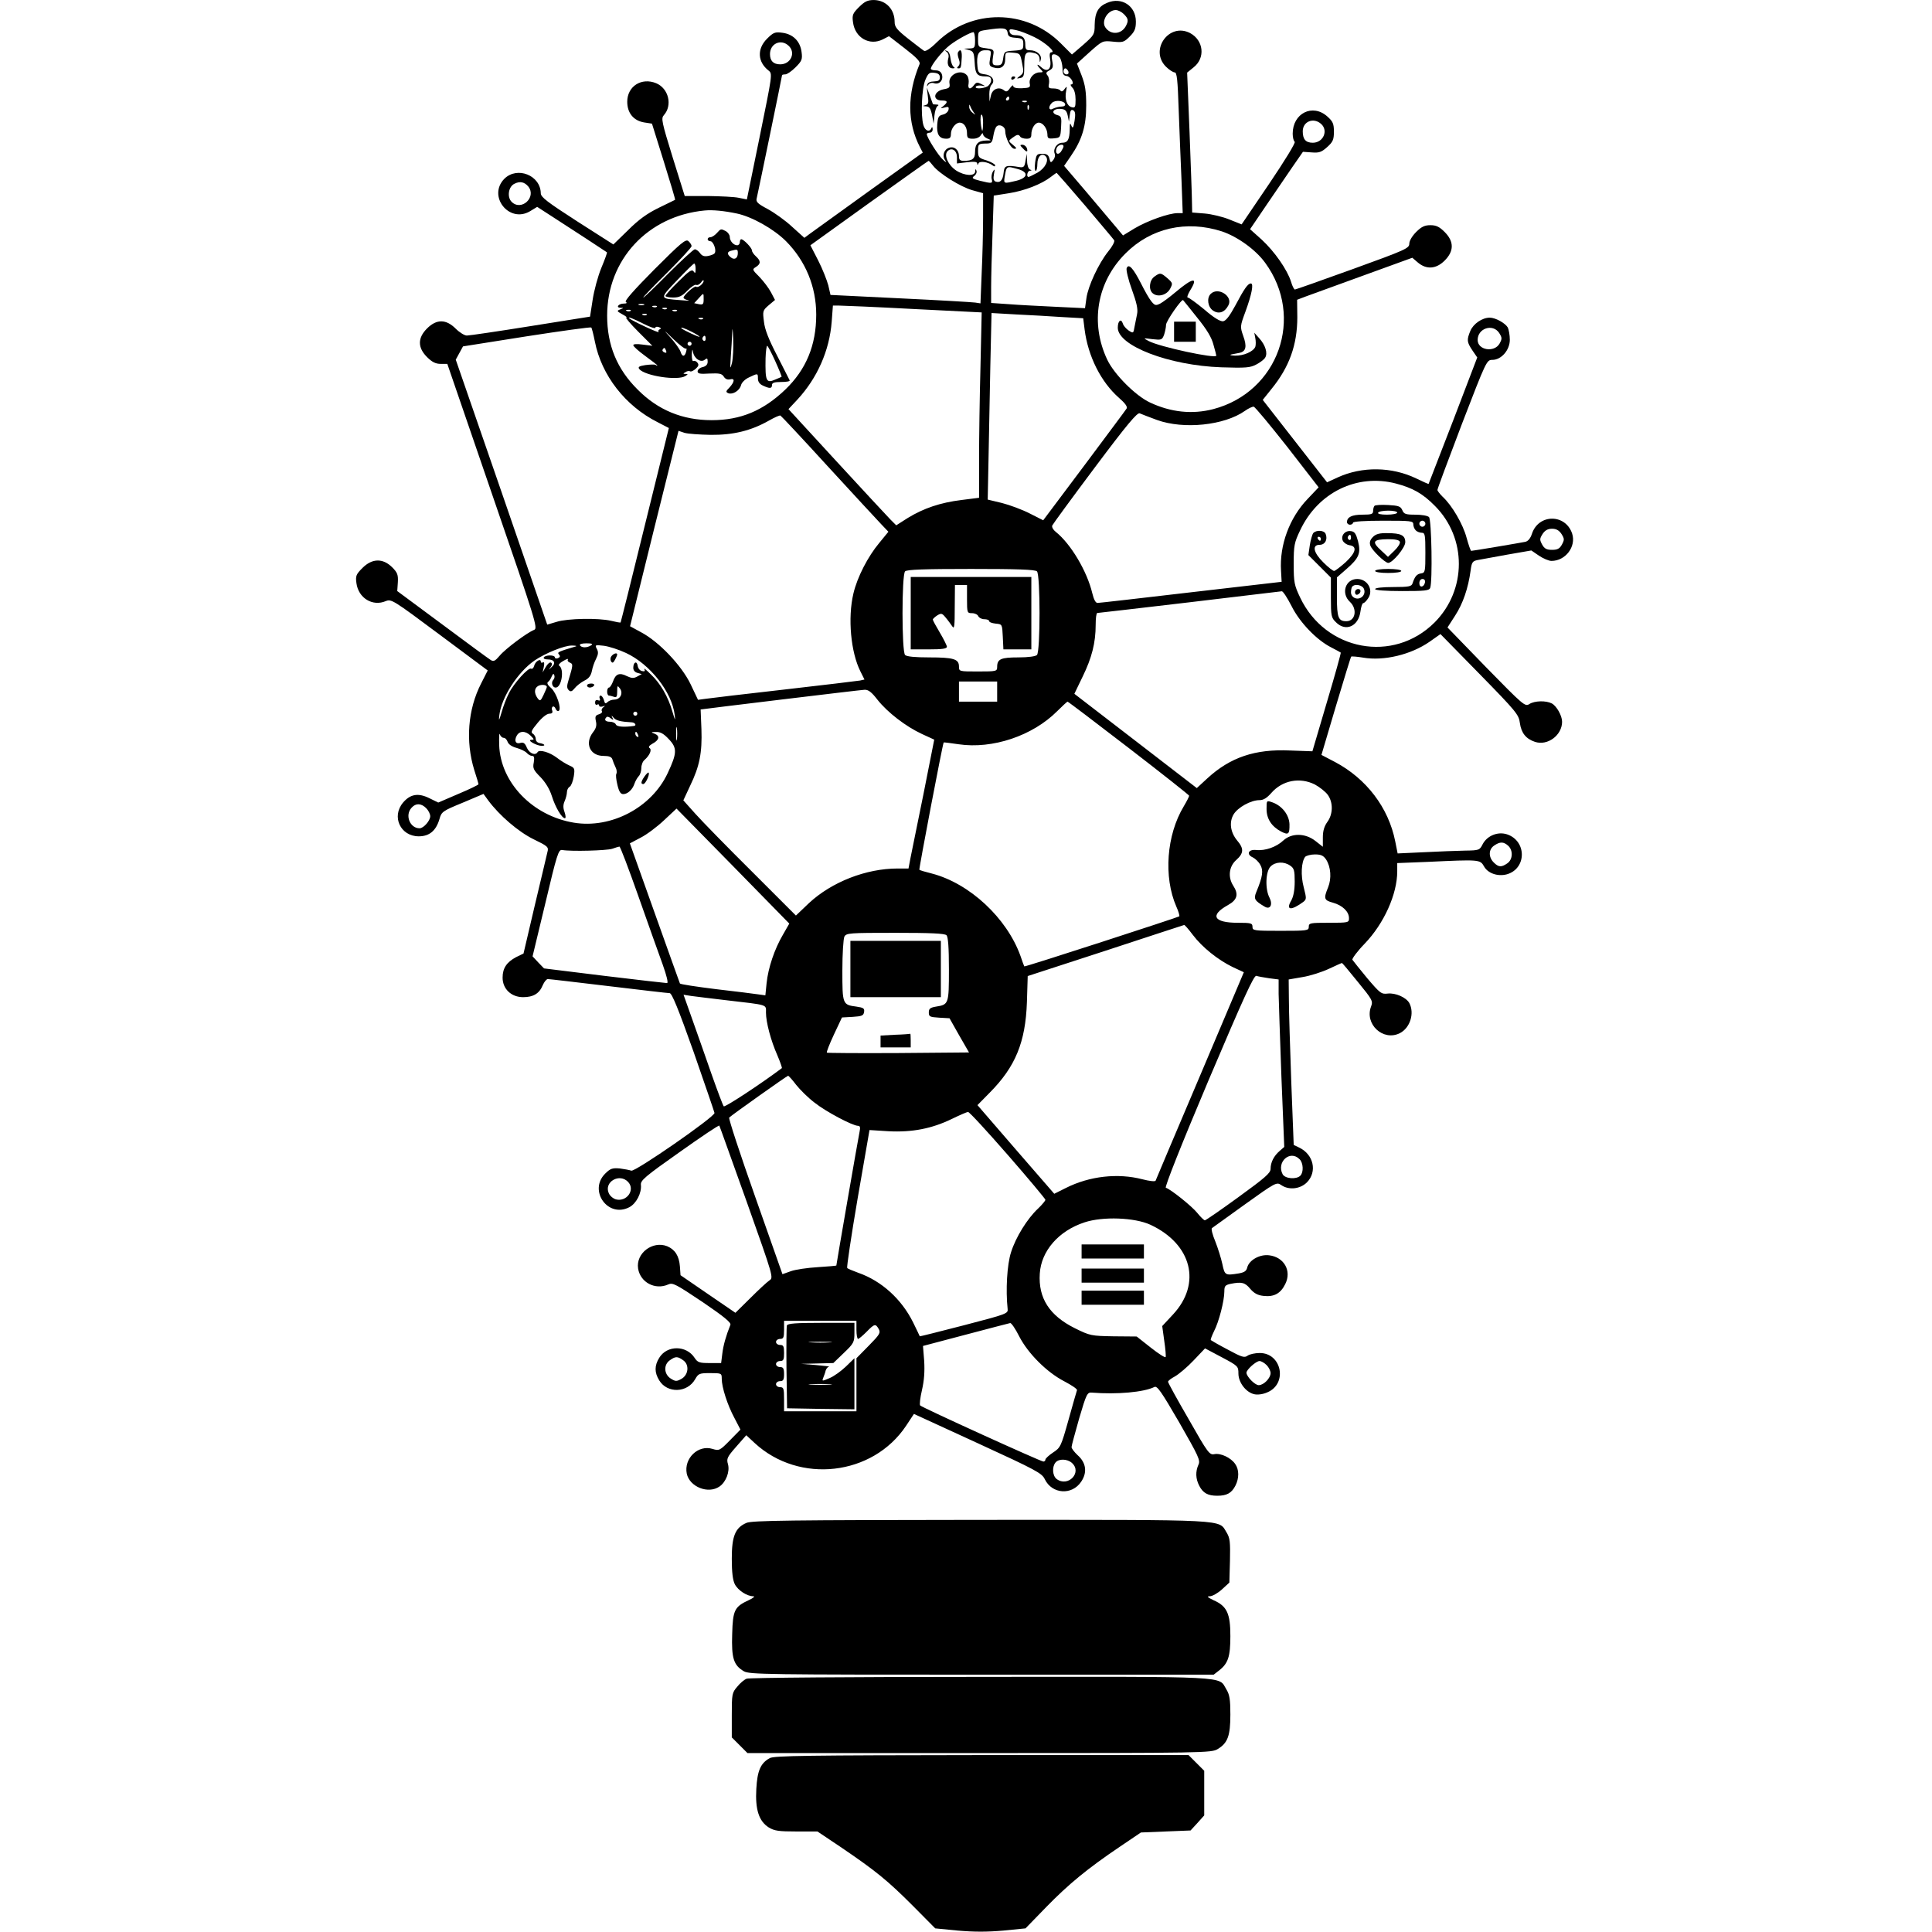 <?xml version="1.0" standalone="no"?>
<!DOCTYPE svg PUBLIC "-//W3C//DTD SVG 20010904//EN"
 "http://www.w3.org/TR/2001/REC-SVG-20010904/DTD/svg10.dtd">
<svg version="1.0" xmlns="http://www.w3.org/2000/svg"
 width="961pt" height="961pt" viewBox="0 0 961 961"
 preserveAspectRatio="xMidYMid meet">
<g transform="translate(0,961) scale(0.1,-0.1)"
fill="#000000" stroke="none">
<path d="M4273 9575 c-32 -32 -35 -40 -30 -76 10 -77 82 -118 148 -85 l31 16
80 -62 c58 -45 77 -65 72 -77 -62 -150 -62 -289 2 -413 l14 -27 -268 -192
c-147 -106 -279 -201 -294 -212 l-27 -20 -61 55 c-33 31 -88 70 -121 88 -51
27 -60 36 -55 54 7 29 126 606 126 612 0 2 7 4 16 4 9 0 32 16 51 35 32 32 35
40 30 77 -7 53 -42 88 -95 95 -37 5 -45 2 -77 -30 -50 -50 -47 -115 8 -158 20
-16 19 -18 -44 -328 l-64 -313 -40 8 c-22 5 -92 8 -155 9 l-114 0 -60 192
c-55 178 -58 194 -44 210 44 49 24 133 -38 159 -73 30 -144 -15 -144 -92 0
-56 31 -94 84 -103 l39 -6 59 -189 c32 -103 58 -189 56 -190 -2 -1 -39 -19
-82 -40 -57 -28 -99 -58 -152 -111 l-73 -71 -180 115 c-149 96 -180 120 -181
139 -1 90 -117 136 -181 73 -85 -86 23 -223 127 -162 l36 22 82 -53 c104 -67
260 -169 265 -173 2 -2 -11 -37 -28 -78 -17 -41 -36 -112 -43 -158 l-13 -84
-295 -47 c-162 -26 -305 -47 -317 -47 -11 -1 -37 15 -56 34 -48 48 -95 49
-143 1 -47 -47 -47 -95 0 -142 25 -25 43 -34 68 -34 l33 0 226 -658 c215 -624
225 -657 206 -665 -34 -13 -143 -94 -172 -129 -22 -26 -30 -30 -44 -21 -10 6
-119 86 -241 177 l-224 166 3 44 c2 37 -2 48 -29 75 -46 45 -99 44 -147 -4
-32 -32 -35 -40 -30 -76 10 -74 80 -117 146 -89 28 11 36 6 268 -167 l239
-178 -33 -65 c-66 -129 -78 -287 -34 -430 12 -36 21 -68 21 -71 0 -3 -45 -25
-100 -48 l-100 -43 -45 22 c-55 27 -94 20 -130 -22 -59 -70 -13 -168 78 -168
53 0 86 28 103 86 10 36 15 40 115 81 l104 44 24 -33 c55 -74 149 -155 224
-192 72 -35 77 -39 70 -64 -3 -15 -32 -134 -63 -266 l-56 -239 -37 -18 c-47
-25 -67 -55 -67 -102 0 -56 43 -97 102 -97 51 0 81 18 98 60 7 16 18 30 25 30
8 0 143 -16 302 -35 158 -19 295 -35 304 -35 11 0 43 -78 119 -292 56 -161
103 -298 104 -304 2 -19 -396 -295 -414 -287 -8 3 -34 8 -57 11 -37 3 -47 0
-73 -26 -84 -84 14 -222 120 -167 35 18 62 71 58 111 -3 22 19 41 192 163 107
76 196 136 198 132 2 -3 63 -175 137 -381 133 -375 133 -375 112 -389 -12 -8
-55 -48 -95 -88 l-74 -73 -136 93 -137 94 -3 43 c-4 53 -24 84 -63 101 -73 29
-157 -35 -145 -111 11 -69 85 -108 150 -79 22 10 37 2 170 -87 106 -72 144
-103 139 -114 -22 -55 -35 -101 -40 -142 l-6 -48 -57 0 c-51 0 -60 3 -75 26
-41 63 -137 64 -176 0 -24 -39 -24 -73 0 -112 40 -66 140 -63 179 6 16 28 21
30 75 30 56 0 57 -1 57 -28 0 -42 28 -130 63 -195 l30 -58 -52 -53 c-51 -52
-54 -53 -87 -43 -71 22 -143 -47 -128 -123 14 -66 107 -103 163 -64 33 23 52
75 42 111 -8 27 -4 36 41 87 l50 57 42 -39 c222 -205 587 -163 753 86 l39 59
318 -146 c292 -134 319 -149 333 -179 36 -74 135 -81 181 -12 31 46 25 94 -18
132 -16 15 -30 33 -30 40 0 7 18 72 38 143 36 122 40 130 63 128 125 -10 259
2 311 28 14 7 34 -22 124 -177 96 -168 106 -188 95 -210 -15 -34 -14 -69 4
-104 19 -37 43 -50 90 -50 47 0 71 13 90 50 19 37 19 80 -1 108 -21 31 -72 55
-103 49 -25 -5 -32 4 -128 173 -57 98 -103 182 -103 187 0 5 16 17 35 27 19
11 61 46 92 79 l57 60 83 -44 c81 -43 83 -45 83 -81 0 -45 38 -94 79 -103 17
-4 44 0 64 9 103 42 73 196 -37 196 -23 0 -50 -6 -60 -13 -16 -12 -29 -8 -99
30 -44 23 -82 45 -84 47 -3 2 5 22 16 45 24 46 51 151 51 197 0 27 4 32 31 38
55 11 72 7 98 -25 19 -22 37 -32 66 -35 52 -6 85 12 108 59 33 66 -6 134 -80
143 -46 6 -99 -23 -109 -60 -4 -18 -14 -25 -42 -30 -68 -11 -70 -10 -82 47 -6
28 -22 79 -35 112 -14 33 -21 62 -17 66 4 3 78 56 164 118 152 109 158 112
180 97 38 -27 95 -21 129 13 52 53 33 139 -39 173 l-27 13 -12 310 c-6 171
-12 356 -12 412 l-1 101 69 12 c38 6 97 25 131 41 34 16 63 29 65 29 2 0 37
-42 79 -94 72 -88 76 -95 66 -122 -34 -88 60 -175 143 -133 51 26 74 99 47
150 -16 28 -68 51 -107 47 -32 -4 -38 1 -102 76 -37 45 -70 86 -74 92 -3 5 24
42 61 80 96 100 162 246 162 360 l0 41 152 6 c259 12 260 12 280 -23 19 -34
68 -51 113 -39 99 28 100 166 1 199 -46 15 -99 -7 -121 -49 -15 -30 -18 -31
-88 -32 -39 -1 -131 -4 -204 -8 l-131 -6 -12 60 c-33 167 -143 312 -300 395
l-67 35 72 243 c40 134 74 245 76 246 2 2 29 0 59 -5 104 -18 239 15 331 79
l54 38 195 -199 c182 -186 195 -202 200 -243 7 -50 30 -79 75 -94 63 -21 135
33 135 100 0 30 -27 78 -51 91 -29 15 -85 14 -112 -3 -21 -14 -30 -6 -215 183
l-192 198 38 59 c39 60 65 136 77 224 5 41 10 47 33 52 15 3 81 15 148 27
l121 21 38 -26 c21 -14 49 -26 62 -26 70 0 124 71 103 136 -33 99 -167 99
-200 -1 -7 -22 -19 -37 -33 -40 -24 -5 -261 -45 -269 -45 -3 0 -13 29 -23 65
-18 68 -73 162 -119 204 -14 14 -26 29 -26 34 0 6 55 153 122 329 121 314 123
318 151 318 45 0 87 49 87 100 0 23 -5 50 -10 61 -13 22 -61 49 -90 49 -37 0
-81 -30 -96 -65 -19 -46 -18 -56 10 -98 l24 -35 -120 -314 c-67 -172 -122
-314 -122 -315 -1 -1 -28 11 -61 27 -122 59 -270 61 -392 5 l-52 -24 -160 205
-160 205 44 55 c88 108 128 219 128 356 l-1 87 42 16 c22 8 151 55 286 104
l245 89 28 -24 c43 -36 91 -32 133 10 47 47 47 95 0 142 -26 26 -42 34 -71 34
-29 0 -45 -8 -71 -34 -20 -20 -34 -44 -34 -58 0 -23 -18 -31 -280 -126 -155
-56 -285 -102 -289 -102 -4 0 -13 17 -19 38 -18 59 -82 151 -146 210 l-58 52
80 118 c44 64 103 151 131 192 l52 75 43 -3 c37 -3 49 1 77 26 29 26 34 37 34
77 0 40 -5 51 -33 76 -73 65 -172 16 -172 -86 0 -19 5 -37 10 -40 6 -4 -50
-95 -127 -209 l-137 -202 -60 24 c-34 14 -89 27 -123 30 l-63 5 -1 51 c0 28
-6 185 -12 348 l-12 297 32 26 c60 47 50 135 -18 171 -104 53 -202 -84 -120
-167 16 -16 36 -29 44 -29 11 0 15 -35 20 -187 4 -104 10 -261 14 -350 l6
-163 -25 0 c-44 0 -150 -38 -213 -75 l-59 -36 -36 43 c-19 23 -85 101 -146
173 l-111 130 33 48 c56 81 77 150 77 252 0 70 -5 103 -23 150 l-23 59 63 57
c64 57 64 57 116 52 49 -5 55 -3 83 25 25 25 31 39 31 75 0 78 -71 124 -143
93 -44 -18 -61 -48 -62 -110 0 -47 -3 -51 -56 -98 l-57 -49 -56 56 c-171 171
-444 173 -617 4 -29 -29 -55 -46 -62 -42 -7 4 -42 31 -79 60 -57 45 -68 59
-68 84 0 63 -43 108 -103 109 -31 0 -46 -7 -74 -35z m1317 -35 c23 -23 24 -33
10 -60 -23 -42 -76 -45 -102 -6 -21 31 12 86 52 86 11 0 29 -9 40 -20z m-578
-92 c2 -19 10 -24 41 -26 33 -3 37 -6 37 -32 0 -27 -3 -29 -47 -32 -46 -3 -48
-4 -53 -38 -4 -29 -9 -35 -30 -35 -25 0 -27 5 -18 60 2 17 -4 21 -37 25 -39 5
-40 6 -40 45 0 39 1 40 40 46 85 13 103 11 107 -13z m132 -22 c54 -26 110 -76
86 -76 -9 0 -11 -10 -6 -39 7 -46 -15 -63 -45 -35 -23 21 -25 12 -3 -10 14
-15 14 -16 -5 -16 -28 0 -54 -29 -49 -55 4 -20 0 -22 -39 -24 -28 -1 -43 3
-43 11 0 7 -7 2 -16 -10 -12 -18 -19 -20 -29 -12 -25 21 -59 8 -66 -25 l-7
-30 -1 36 c0 19 4 40 10 46 21 21 6 48 -31 53 -31 4 -35 9 -38 39 -6 59 5 81
39 81 30 0 31 -1 24 -39 -6 -34 -4 -40 14 -46 39 -12 61 3 61 41 0 35 1 35 38
32 36 -3 37 -5 46 -52 9 -43 8 -50 -10 -63 -19 -15 -19 -15 1 -11 17 3 20 11
20 62 0 64 7 73 50 62 17 -4 25 -14 26 -29 1 -19 2 -20 6 -3 6 23 -21 46 -54
46 -19 0 -23 5 -23 29 0 34 -14 46 -50 46 -15 0 -26 6 -28 17 -3 14 2 15 33 8
20 -4 60 -20 89 -34z m-294 -16 c0 -37 -2 -40 -27 -41 l-28 -1 25 -7 c22 -6
25 -13 28 -61 3 -59 12 -70 55 -70 20 0 27 -5 27 -20 0 -10 -9 -24 -19 -30
-24 -12 -64 -13 -57 -1 3 5 16 7 29 5 22 -4 22 -4 -2 8 -20 10 -25 9 -36 -5
-18 -25 -33 -21 -27 8 2 14 -1 32 -8 40 -29 35 -96 4 -87 -41 3 -19 -1 -23
-29 -28 -51 -10 -58 -56 -8 -56 28 0 30 -8 7 -27 -17 -13 -16 -13 5 -8 19 6
23 3 20 -11 -2 -10 -14 -21 -28 -24 -21 -5 -25 -12 -28 -49 -4 -49 10 -71 44
-71 19 0 24 5 24 24 0 26 23 56 44 56 20 0 36 -22 36 -52 0 -24 4 -28 30 -28
17 0 33 7 39 18 6 10 11 12 11 4 0 -7 10 -17 23 -22 20 -8 20 -9 -8 -9 -40 -1
-55 -17 -55 -57 0 -34 -13 -44 -56 -44 -19 0 -24 5 -24 24 0 30 -23 50 -49 41
-26 -8 -36 -41 -19 -63 8 -12 5 -11 -11 3 -22 19 -81 111 -81 128 0 4 7 7 15
7 8 0 15 8 14 18 0 10 -3 12 -6 5 -9 -23 -32 -14 -40 15 -14 48 -8 184 10 225
14 33 20 38 44 35 20 -2 28 -9 28 -23 0 -15 -7 -19 -29 -20 -17 0 -31 -6 -33
-15 -4 -12 -3 -12 5 -1 6 8 18 11 29 7 26 -8 47 16 38 44 -4 13 -15 20 -31 20
-13 0 -24 4 -24 8 0 17 59 90 94 117 36 28 104 65 118 65 4 0 8 -18 8 -40z
m-928 -27 c38 -34 12 -93 -41 -93 -34 0 -51 17 -51 51 0 52 54 77 92 42z
m1349 -59 c7 -9 13 -33 14 -53 0 -29 4 -37 21 -39 21 -3 42 -42 22 -42 -5 0
-2 -7 6 -16 10 -9 16 -33 16 -59 0 -38 -2 -43 -20 -38 -23 6 -35 41 -27 80 5
25 4 26 -8 10 -8 -12 -15 -14 -20 -8 -3 6 -19 11 -34 11 -25 0 -28 3 -23 25 2
14 -1 32 -7 39 -10 12 -8 17 9 26 17 9 20 17 14 46 -5 26 -3 34 9 34 8 0 21
-7 28 -16z m43 -69 c3 -9 0 -15 -9 -15 -8 0 -15 7 -15 15 0 8 4 15 9 15 5 0
11 -7 15 -15z m-294 -135 c0 -5 -5 -10 -11 -10 -5 0 -7 5 -4 10 3 6 8 10 11
10 2 0 4 -4 4 -10z m87 -16 c-3 -3 -12 -4 -19 -1 -8 3 -5 6 6 6 11 1 17 -2 13
-5z m191 -11 c2 -8 -5 -13 -18 -13 -12 0 -30 -5 -41 -10 -22 -13 -27 8 -7 28
16 16 60 12 66 -5z m-454 -43 c10 -13 9 -13 -6 -1 -10 7 -18 21 -17 30 0 13 1
14 6 1 3 -8 11 -22 17 -30z m273 18 c-3 -8 -6 -5 -6 6 -1 11 2 17 5 13 3 -3 4
-12 1 -19z m194 -33 l6 -30 4 32 c3 24 7 30 18 24 10 -6 11 -20 6 -52 -6 -36
-9 -40 -16 -24 -6 16 -8 12 -8 -17 -1 -52 -10 -68 -37 -68 -26 0 -47 -30 -38
-54 4 -9 0 -24 -7 -32 -12 -15 -14 -14 -19 7 -5 19 -13 24 -35 24 -28 0 -30
-3 -36 -42 -3 -24 -2 -43 3 -43 4 0 8 16 8 35 0 37 22 57 41 38 19 -19 -2 -60
-41 -82 -21 -11 -40 -21 -44 -21 -12 0 -6 30 7 31 10 0 10 2 0 6 -7 2 -14 21
-14 41 l-2 37 -6 -35 c-5 -31 -9 -34 -31 -31 -66 11 -75 8 -78 -29 -4 -37 -17
-51 -40 -43 -10 4 -12 15 -8 37 5 25 4 28 -5 13 -6 -10 -9 -27 -6 -38 6 -22 1
-23 -59 -8 -38 10 -42 13 -28 24 9 6 14 18 11 26 -4 10 -6 9 -6 -3 -1 -26 -53
-23 -95 4 -40 27 -62 76 -43 96 21 21 47 4 47 -30 l0 -31 50 6 c35 4 50 3 51
-6 0 -9 2 -9 6 0 5 14 48 8 71 -10 8 -6 12 -6 12 1 0 5 -19 16 -42 24 -40 12
-43 16 -43 48 0 33 2 35 35 36 32 0 35 3 41 38 3 20 10 41 16 47 14 14 43 0
43 -22 0 -34 28 -89 46 -89 13 0 11 4 -7 19 -24 20 -24 20 -4 35 24 18 32 19
40 6 3 -5 17 -10 31 -10 18 0 24 5 24 21 0 30 18 59 37 59 21 0 42 -29 43 -58
0 -20 4 -23 33 -20 31 3 32 4 35 56 3 47 1 54 -17 59 -38 10 -22 36 19 31 19
-2 26 -10 31 -33z m-421 -35 c0 -22 -2 -40 -4 -40 -2 0 -6 18 -8 40 -2 22 0
40 4 40 5 0 8 -18 8 -40z m1682 -7 c36 -33 10 -93 -42 -93 -35 0 -50 17 -50
57 0 49 54 71 92 36z m-1282 -111 c0 -5 -6 -16 -13 -27 -16 -20 -31 -7 -21 19
6 16 34 23 34 8z m-649 -96 c30 -39 136 -105 195 -122 l54 -15 0 -123 c0 -68
-3 -191 -7 -274 l-6 -151 -26 4 c-14 2 -182 12 -373 21 l-347 17 -11 48 c-7
26 -29 82 -50 123 l-39 76 292 210 c161 115 294 210 296 210 2 0 12 -11 22
-24z m422 -17 c54 -15 51 -43 -7 -58 -62 -15 -64 -15 -59 17 10 58 8 57 66 41z
m334 -181 c76 -90 142 -168 145 -173 4 -6 -9 -31 -29 -55 -49 -61 -101 -174
-109 -233 l-7 -50 -146 7 c-80 4 -185 9 -233 13 l-88 6 0 81 c0 45 3 165 7
267 l6 186 76 12 c77 12 162 45 208 81 14 11 27 20 29 20 1 0 65 -73 141 -162z
m-2769 94 c42 -53 -35 -124 -83 -76 -24 24 -16 76 14 90 27 14 50 9 69 -14z
m1037 -134 c76 -16 184 -77 245 -138 97 -98 150 -226 150 -365 0 -152 -50
-273 -154 -373 -110 -105 -222 -152 -366 -152 -145 0 -267 50 -368 152 -103
102 -152 221 -152 368 0 278 202 496 485 523 40 4 98 -2 160 -15z m2413 -89
c77 -26 167 -90 215 -156 198 -270 66 -643 -258 -728 -104 -27 -211 -16 -315
33 -71 33 -177 139 -212 212 -87 183 -52 388 91 530 126 126 302 166 479 109z
m-1534 -386 l339 -17 -6 -270 c-4 -148 -7 -355 -7 -461 l0 -191 -87 -11 c-106
-13 -188 -41 -267 -89 l-58 -37 -29 29 c-16 16 -136 146 -268 289 l-239 260
44 47 c99 107 160 244 171 388 l6 80 31 0 c17 0 184 -7 370 -17z m738 -40
l106 -6 7 -56 c17 -133 81 -261 171 -340 31 -27 43 -44 38 -53 -4 -7 -100
-135 -211 -284 l-204 -272 -67 34 c-37 19 -99 42 -138 52 l-71 17 4 200 c2
110 6 319 9 464 l6 264 122 -7 c66 -3 169 -9 228 -13z m-2323 -122 c33 -168
151 -320 312 -401 l56 -29 -119 -482 c-65 -266 -120 -484 -121 -485 -1 -2 -23
2 -47 8 -64 15 -217 12 -271 -5 l-47 -14 -227 659 -228 659 18 33 18 33 316
50 c174 27 319 47 322 44 3 -3 11 -35 18 -70z m4498 43 c15 -24 15 -29 2 -53
-26 -46 -109 -33 -109 18 0 58 75 83 107 35z m-1053 -568 l155 -200 -55 -58
c-90 -94 -140 -229 -132 -357 l3 -55 -450 -52 c-247 -29 -457 -53 -465 -53
-10 -1 -19 16 -27 49 -26 109 -107 245 -181 304 -13 10 -21 24 -18 32 3 7 98
137 212 289 160 214 211 274 223 269 9 -4 48 -19 86 -33 133 -48 335 -27 437
45 18 13 38 22 44 21 7 -1 82 -92 168 -201z m-2288 -94 c125 -136 244 -265
265 -287 l38 -40 -45 -55 c-57 -68 -110 -171 -129 -252 -29 -122 -13 -293 35
-388 l20 -40 -22 -5 c-13 -2 -183 -23 -378 -45 -195 -22 -371 -43 -391 -46
l-37 -5 -37 78 c-45 93 -157 211 -246 258 l-55 30 120 486 121 486 30 -10 c17
-5 75 -9 130 -10 112 -1 200 20 290 71 28 16 53 27 57 25 4 -2 110 -115 234
-251z m2827 -87 c84 -22 134 -50 194 -111 160 -160 159 -419 -1 -580 -205
-205 -543 -142 -669 124 -29 61 -32 75 -32 167 0 92 3 106 32 167 89 189 283
283 476 233z m824 -251 c15 -24 15 -29 2 -53 -11 -20 -22 -26 -49 -26 -27 0
-38 6 -49 26 -13 24 -13 29 2 53 12 18 26 26 47 26 21 0 35 -8 47 -26z m-2609
-186 c17 -17 17 -399 0 -416 -7 -7 -43 -12 -93 -12 -86 0 -105 -8 -105 -47 0
-22 -3 -23 -95 -23 -94 0 -95 0 -95 25 0 37 -27 45 -147 45 -72 0 -113 4 -121
12 -17 17 -17 399 0 416 9 9 96 12 328 12 232 0 319 -3 328 -12z m1266 -172
c40 -81 125 -170 199 -207 23 -12 44 -23 46 -25 2 -2 -29 -113 -69 -247 l-72
-244 -112 4 c-173 8 -297 -34 -411 -139 l-52 -48 -305 235 -304 234 41 85 c46
94 65 169 65 258 0 32 3 58 8 59 4 0 210 24 457 53 248 30 455 54 461 55 6 0
27 -32 48 -73z m-3484 -196 c-20 -13 -47 -13 -55 0 -4 6 9 10 32 10 28 0 34
-3 23 -10z m-75 -5 c-90 -27 -94 -29 -85 -40 8 -9 6 -14 -5 -19 -8 -3 -15 -1
-15 4 0 13 -47 13 -55 0 -3 -6 5 -10 19 -10 33 0 43 -18 20 -38 -17 -16 -17
-16 -5 0 8 10 8 18 2 22 -6 4 -17 -6 -26 -21 l-16 -28 6 28 c4 19 2 26 -5 22
-5 -3 -10 -2 -10 4 0 18 -28 1 -33 -21 -3 -11 -10 -17 -15 -14 -13 8 -86 -72
-111 -123 -12 -23 -28 -65 -36 -94 -13 -44 -15 -46 -11 -13 11 88 91 212 174
270 54 37 150 76 187 75 17 0 26 -2 20 -4z m249 -33 c120 -56 228 -194 242
-308 4 -32 2 -29 -11 15 -21 75 -60 142 -108 187 -22 22 -36 33 -32 26 5 -10
2 -13 -11 -10 -11 2 -20 13 -22 26 -4 27 -22 19 -22 -10 0 -12 8 -22 21 -25
l21 -6 -22 -12 c-18 -10 -28 -9 -52 2 -37 19 -56 11 -69 -27 -6 -16 -15 -30
-20 -30 -5 0 -9 -9 -9 -20 0 -11 4 -20 9 -20 5 0 16 -3 25 -6 13 -5 16 1 16
27 0 30 1 31 14 14 17 -24 1 -55 -29 -55 -12 0 -27 -6 -33 -12 -10 -10 -14 -8
-18 10 -4 12 -11 22 -16 22 -6 0 -8 -7 -5 -14 4 -10 1 -13 -9 -9 -9 3 -14 -1
-14 -12 0 -9 5 -13 10 -10 6 3 10 2 10 -4 0 -6 8 -8 18 -5 13 5 14 4 3 -4 -7
-5 -11 -14 -7 -20 3 -5 -4 -12 -15 -15 -17 -5 -20 -11 -15 -34 5 -21 1 -36
-14 -55 -43 -55 -16 -118 52 -118 28 0 40 -5 44 -17 3 -10 10 -28 16 -40 6
-11 7 -26 4 -32 -4 -5 -1 -30 5 -55 8 -34 16 -46 29 -46 22 0 46 22 56 52 4
12 13 28 20 36 8 7 14 26 14 41 0 16 7 34 16 41 25 22 38 51 25 59 -7 5 -2 12
13 21 35 18 40 39 13 50 -21 8 -20 9 7 9 21 1 38 -9 63 -36 42 -44 41 -69 -6
-169 -80 -171 -281 -277 -467 -246 -205 34 -365 200 -371 386 -1 39 0 63 3 54
3 -10 12 -18 19 -18 8 0 16 -9 20 -20 4 -12 21 -24 44 -30 21 -6 44 -17 51
-25 7 -8 19 -15 27 -15 10 0 12 -8 8 -33 -6 -28 -1 -38 33 -72 25 -26 46 -60
57 -95 18 -57 50 -110 65 -110 5 0 4 14 -2 31 -8 22 -7 37 1 55 6 14 11 34 11
44 0 10 6 23 14 27 7 4 16 27 20 51 6 39 4 43 -21 54 -16 7 -44 24 -63 39 -37
28 -87 42 -96 28 -11 -19 -40 -7 -53 21 -9 23 -18 29 -31 25 -24 -8 -34 9 -20
35 14 26 44 26 70 0 18 -18 18 -20 3 -20 -25 -1 25 -29 51 -30 23 0 15 10 -11
14 -10 2 -18 10 -18 20 0 9 -6 21 -14 26 -12 7 -8 17 23 54 22 27 46 46 58 46
14 0 18 5 15 15 -4 8 -2 17 2 20 5 3 12 -2 15 -11 3 -8 10 -13 15 -10 16 10
-11 90 -38 114 -17 14 -22 25 -15 30 6 4 14 16 18 27 6 14 10 16 13 7 3 -8 1
-18 -5 -24 -12 -12 -5 -38 12 -38 30 0 44 93 17 109 -5 4 4 14 20 23 17 10 27
13 24 8 -4 -6 1 -13 10 -16 16 -7 16 -11 -7 -87 -9 -29 -9 -40 1 -50 9 -9 16
-7 29 9 9 12 31 29 48 38 23 11 33 25 38 48 3 18 13 46 21 61 11 22 12 34 4
49 -11 20 -9 21 34 16 25 -3 75 -19 111 -36z m1846 -192 l0 -50 -95 0 -95 0 0
50 0 50 95 0 95 0 0 -50z m-2240 23 c0 -3 -7 -20 -16 -39 -15 -32 -18 -33 -30
-17 -18 25 -17 50 3 61 16 9 43 6 43 -5z m1645 -64 c50 -63 141 -133 221 -170
l61 -28 -53 -268 c-30 -147 -59 -292 -65 -320 l-10 -53 -54 0 c-157 0 -328
-67 -441 -172 l-65 -62 -220 220 c-121 120 -247 249 -280 286 l-60 67 34 73
c47 97 60 164 56 281 -2 53 -4 97 -4 98 0 1 792 97 815 98 19 1 35 -11 65 -50z
m1250 -240 c165 -127 300 -234 300 -237 0 -4 -12 -28 -27 -53 -86 -143 -101
-351 -37 -498 11 -24 17 -46 15 -49 -6 -5 -769 -253 -771 -249 -1 1 -10 25
-19 52 -68 189 -253 361 -441 410 -32 8 -60 16 -62 19 -3 3 116 627 121 633 1
1 34 -3 74 -9 169 -25 368 42 490 164 26 26 49 47 52 48 3 0 140 -104 305
-231z m-2445 171 c0 -5 -4 -10 -10 -10 -5 0 -10 5 -10 10 0 6 5 10 10 10 6 0
10 -4 10 -10z m-124 -20 c-6 13 -5 13 6 0 12 -14 35 -20 91 -23 16 -1 25 -16
10 -18 -50 -7 -86 -4 -90 8 -3 7 -16 13 -29 13 -23 0 -31 10 -17 23 3 4 13 1
21 -6 13 -10 15 -9 8 3z m321 -107 c-2 -16 -4 -3 -4 27 0 30 2 43 4 28 2 -16
2 -40 0 -55z m-193 21 c3 -8 2 -12 -4 -9 -6 3 -10 10 -10 16 0 14 7 11 14 -7z
m3366 -246 c24 -13 53 -36 64 -51 28 -38 27 -97 -2 -136 -15 -21 -22 -44 -22
-76 l0 -47 -37 29 c-51 40 -119 40 -160 2 -34 -32 -90 -52 -135 -47 -39 4 -50
-22 -16 -37 12 -6 29 -22 37 -37 16 -28 12 -58 -20 -135 -14 -34 -9 -43 42
-73 27 -16 41 10 24 44 -23 43 -20 131 5 156 24 24 67 26 98 4 19 -13 22 -24
22 -79 0 -42 -6 -74 -17 -94 -29 -49 -1 -52 60 -7 16 13 16 17 2 72 -16 60
-12 127 7 152 6 6 28 12 49 12 30 0 42 -6 55 -25 24 -37 28 -95 10 -139 -23
-56 -20 -64 24 -76 47 -13 80 -44 80 -77 0 -22 -2 -23 -100 -23 -93 0 -100 -1
-100 -20 0 -19 -7 -20 -140 -20 -133 0 -140 1 -140 20 0 18 -7 20 -73 20 -120
0 -141 37 -49 88 47 26 54 54 26 97 -27 42 -21 95 15 127 38 34 39 57 5 97
-34 41 -41 91 -18 130 21 35 86 71 129 71 20 0 37 11 59 36 55 63 142 79 216
42z m-4420 -118 c11 -11 20 -29 20 -40 0 -22 -33 -60 -53 -60 -48 0 -74 65
-40 102 21 24 48 23 73 -2z m1774 -630 c-41 -70 -73 -163 -81 -241 l-6 -60
-36 5 c-20 3 -115 15 -211 26 -96 12 -176 24 -178 28 -2 4 -58 162 -126 352
l-123 345 53 28 c30 15 82 54 116 86 l63 59 281 -286 280 -286 -32 -56z m3608
443 c25 -23 23 -68 -4 -87 -30 -21 -44 -20 -68 4 -27 27 -26 65 2 84 29 20 47
20 70 -1z m-4327 -250 c48 -137 103 -290 121 -340 20 -56 29 -93 22 -93 -6 0
-147 16 -312 36 l-300 37 -29 30 -28 30 64 266 c57 241 65 266 83 263 45 -8
221 -3 249 6 17 6 33 11 36 11 4 1 46 -110 94 -246z m2758 -193 c46 -61 124
-124 198 -160 l56 -26 -218 -515 c-120 -283 -220 -518 -221 -522 -2 -5 -31 -2
-65 7 -123 32 -264 16 -381 -43 l-58 -29 -191 220 -191 221 61 62 c128 129
178 251 185 450 l4 130 387 126 c212 70 388 127 391 128 3 1 22 -21 43 -49z
m-1225 -2 c8 -8 12 -60 12 -169 0 -173 -1 -176 -64 -186 -29 -5 -36 -10 -36
-29 0 -21 5 -23 51 -26 l52 -3 48 -85 49 -85 -352 -3 c-193 -1 -353 0 -355 2
-3 2 13 43 35 90 l40 85 54 3 c45 3 53 6 56 24 3 18 -3 22 -38 27 -69 9 -70
11 -70 179 0 84 5 158 10 169 10 18 24 19 253 19 176 0 246 -3 255 -12z m1605
-214 l47 -6 0 -72 c1 -39 7 -226 14 -416 l14 -345 -23 -20 c-29 -25 -45 -57
-45 -89 0 -21 -27 -44 -159 -140 -88 -64 -163 -116 -168 -116 -4 0 -21 16 -37
36 -26 33 -132 118 -157 126 -7 2 77 214 211 531 177 417 227 526 239 523 9
-3 37 -8 64 -12z m-2703 -109 c214 -25 200 -20 200 -62 0 -47 24 -139 57 -213
14 -33 24 -62 22 -63 -102 -77 -283 -196 -289 -190 -4 4 -31 76 -60 158 -29
83 -72 206 -96 273 l-44 124 38 -6 c20 -3 98 -12 172 -21z m350 -421 c19 -24
60 -65 92 -89 55 -44 189 -115 216 -115 10 0 12 -8 8 -27 -6 -27 -116 -662
-116 -668 0 -1 -42 -5 -92 -8 -51 -3 -112 -12 -134 -20 l-42 -15 -136 386
c-75 212 -133 389 -129 393 13 13 288 208 293 208 3 0 21 -20 40 -45z m1053
-349 c103 -118 187 -219 187 -223 0 -4 -16 -24 -36 -43 -54 -50 -112 -144
-135 -218 -20 -61 -27 -189 -17 -281 3 -24 -2 -26 -217 -82 -120 -31 -219 -56
-220 -55 0 1 -15 32 -33 69 -58 117 -158 207 -273 247 -27 10 -52 20 -55 24
-3 3 20 159 52 346 l59 340 95 -6 c117 -6 215 13 314 61 39 19 76 35 81 35 6
1 95 -96 198 -214z m1451 -21 c19 -18 21 -65 4 -82 -20 -20 -76 -15 -88 7 -32
61 37 123 84 75z m-3339 -114 c35 -39 -7 -99 -61 -86 -14 4 -30 17 -36 31 -25
56 54 102 97 55z m2597 -212 c206 -96 256 -292 113 -446 l-54 -58 10 -73 c6
-40 9 -76 7 -81 -2 -5 -35 16 -73 46 l-71 56 -115 1 c-112 2 -117 3 -192 40
-127 63 -183 150 -175 272 7 113 94 213 223 255 91 30 249 24 327 -12z m-1462
-523 c0 -25 4 -45 8 -45 4 0 23 16 42 35 40 41 45 42 61 14 10 -19 4 -28 -50
-83 l-61 -62 0 -132 0 -132 -180 0 -180 0 0 60 c0 53 -2 60 -20 60 -11 0 -20
7 -20 15 0 8 9 15 20 15 16 0 20 7 20 35 0 28 -4 35 -20 35 -11 0 -20 7 -20
15 0 8 9 15 20 15 17 0 20 7 20 40 0 33 -3 40 -20 40 -11 0 -20 7 -20 15 0 8
9 15 20 15 17 0 20 7 20 45 l0 45 180 0 180 0 0 -45z m810 -33 c44 -85 137
-178 224 -223 36 -19 65 -38 63 -44 -2 -5 -21 -72 -42 -147 -37 -132 -40 -139
-77 -163 -21 -14 -38 -30 -38 -35 0 -6 -5 -10 -10 -10 -13 0 -602 268 -613
279 -4 4 0 39 9 77 11 48 14 92 11 144 l-6 75 212 56 c117 31 217 57 222 58 6
0 26 -29 45 -67z m-1672 -118 c32 -22 27 -73 -9 -93 -24 -13 -29 -13 -53 2
-34 22 -36 69 -4 91 28 20 38 20 66 0z m2902 -24 c11 -11 20 -29 20 -40 0 -25
-34 -60 -59 -60 -19 0 -61 43 -61 62 0 15 48 58 65 58 8 0 24 -9 35 -20z
m-968 -487 c52 -47 -19 -122 -76 -80 -21 16 -24 60 -6 82 16 20 59 19 82 -2z"/>
<path d="M5030 9219 c0 -5 5 -7 10 -4 6 3 10 8 10 11 0 2 -4 4 -10 4 -5 0 -10
-5 -10 -11z"/>
<path d="M4709 9352 c8 -6 12 -19 8 -32 -8 -29 1 -50 22 -50 11 0 12 3 4 8 -6
4 -13 23 -15 41 -2 20 -9 36 -18 38 -12 4 -13 3 -1 -5z"/>
<path d="M4766 9351 c-4 -5 -2 -20 3 -34 6 -16 6 -28 -2 -36 -8 -8 -8 -11 1
-11 12 0 13 4 16 57 1 32 -7 42 -18 24z"/>
<path d="M4615 9133 c5 -34 3 -42 -12 -46 -15 -4 -15 -5 3 -6 17 -1 23 -10 30
-43 l8 -43 4 40 c2 22 9 43 15 47 8 5 6 8 -5 8 -10 0 -18 1 -18 3 0 1 -7 20
-15 42 l-15 40 5 -42z"/>
<path d="M5088 8872 c19 -21 27 -20 19 3 -4 8 -13 15 -22 15 -13 0 -12 -3 3
-18z"/>
<path d="M3565 8450 c-10 -11 -24 -20 -32 -20 -7 0 -13 -4 -13 -10 0 -5 6 -10
14 -10 14 0 31 -45 21 -59 -2 -5 -17 -11 -32 -14 -20 -4 -31 0 -41 14 -7 10
-19 19 -26 19 -6 0 -65 -54 -131 -120 -65 -66 -121 -120 -125 -120 -4 0 49 55
117 122 67 67 123 127 123 134 0 6 -7 17 -16 25 -13 11 -36 -8 -169 -141 -101
-102 -150 -157 -142 -162 8 -5 4 -8 -10 -8 -26 0 -42 -20 -16 -21 16 0 16 -1
-2 -8 -18 -7 -17 -9 10 -24 17 -9 26 -16 20 -17 -5 0 22 -32 60 -70 l70 -70
-48 6 c-29 4 -47 3 -47 -3 0 -6 27 -30 60 -54 33 -24 60 -45 60 -47 0 -2 -4
-1 -9 3 -6 3 -28 2 -51 -1 -31 -5 -38 -9 -30 -20 29 -34 192 -59 230 -34 13 9
13 10 0 10 -13 0 -13 2 0 9 8 6 18 7 23 4 4 -3 17 3 28 13 14 13 16 20 8 30
-6 8 -15 11 -20 8 -5 -3 -8 12 -8 33 2 26 3 30 6 13 5 -33 39 -56 59 -39 11 9
14 7 14 -10 0 -14 -8 -23 -25 -27 -14 -3 -25 -13 -25 -21 0 -12 12 -14 59 -11
49 2 61 0 71 -15 7 -12 19 -17 31 -14 25 7 24 -11 -2 -40 -19 -19 -20 -23 -6
-29 22 -8 56 13 63 40 3 13 20 30 40 39 44 21 44 21 44 -6 0 -16 9 -28 25 -35
34 -16 45 -15 45 3 0 11 12 15 46 15 25 0 44 3 42 8 -2 4 -30 59 -62 122 -42
81 -62 131 -66 170 -7 53 -6 56 24 82 l31 26 -20 38 c-11 21 -37 55 -57 76
-37 37 -37 38 -18 50 25 16 25 30 0 53 -11 10 -20 23 -20 30 0 12 -41 55 -53
55 -4 0 -7 -7 -7 -15 0 -8 -6 -15 -13 -15 -18 0 -37 21 -37 42 0 9 -9 22 -19
28 -26 13 -25 13 -46 -10z m105 -99 c0 -26 -17 -36 -35 -21 -20 16 -19 28 3
33 30 8 32 7 32 -12z m-210 -78 c0 -22 -2 -25 -10 -13 -8 12 -22 3 -75 -50
-36 -35 -65 -68 -65 -72 0 -4 17 -8 38 -8 30 0 45 7 72 35 18 19 38 31 43 28
6 -3 16 2 24 12 7 11 13 14 13 8 0 -14 -29 -37 -37 -29 -7 7 -63 -42 -63 -55
0 -4 10 -10 23 -12 12 -3 -5 -3 -38 0 -106 8 -106 6 -18 98 43 45 81 83 86 84
4 0 7 -11 7 -26z m40 -152 c0 -24 -3 -28 -24 -24 l-23 5 21 23 c27 30 26 30
26 -4z m-297 -28 c-7 -2 -19 -2 -25 0 -7 3 -2 5 12 5 14 0 19 -2 13 -5z m64
-9 c-3 -3 -12 -4 -19 -1 -8 3 -5 6 6 6 11 1 17 -2 13 -5z m50 -10 c-3 -3 -12
-4 -19 -1 -8 3 -5 6 6 6 11 1 17 -2 13 -5z m-180 -10 c-3 -3 -12 -4 -19 -1 -8
3 -5 6 6 6 11 1 17 -2 13 -5z m230 0 c-3 -3 -12 -4 -19 -1 -8 3 -5 6 6 6 11 1
17 -2 13 -5z m-150 -20 c-3 -3 -12 -4 -19 -1 -8 3 -5 6 6 6 11 1 17 -2 13 -5z
m-17 -44 c33 -17 60 -26 60 -20 0 5 8 6 17 3 11 -4 13 -8 5 -11 -7 -2 -9 -8
-6 -13 5 -9 -132 55 -145 67 -12 11 16 1 69 -26z m297 24 c-3 -3 -12 -4 -19
-1 -8 3 -5 6 6 6 11 1 17 -2 13 -5z m144 -219 c-9 -35 -10 -32 -6 30 3 39 6
93 7 120 1 31 3 20 5 -30 2 -44 -1 -98 -6 -120z m-201 155 c22 -11 40 -23 40
-25 0 -5 -79 32 -89 41 -11 10 14 2 49 -16z m-28 -84 c4 3 4 -3 1 -15 -7 -27
-20 -27 -28 0 -4 12 -26 43 -48 68 -40 44 -39 44 14 -7 30 -29 58 -50 61 -46z
m98 48 c0 -8 -5 -12 -10 -9 -6 4 -8 11 -5 16 9 14 15 11 15 -7z m-70 -24 c0
-5 -4 -10 -10 -10 -5 0 -10 5 -10 10 0 6 5 10 10 10 6 0 10 -4 10 -10z m416
-86 c19 -42 33 -77 32 -78 -2 -1 -16 -8 -32 -14 -45 -20 -50 -8 -48 106 1 34
5 62 8 62 3 0 21 -34 40 -76z m-543 52 c4 -10 1 -13 -8 -9 -8 3 -12 9 -9 14 7
12 11 11 17 -5z"/>
<path d="M5604 8276 c-3 -9 8 -57 26 -106 24 -66 31 -98 26 -122 -4 -18 -9
-47 -13 -65 -5 -31 -6 -32 -29 -17 -13 9 -26 24 -29 35 -9 27 -25 13 -25 -21
0 -90 255 -188 515 -197 122 -4 144 -2 174 14 19 10 39 25 44 34 14 22 1 63
-29 96 l-25 28 5 -27 c3 -14 3 -34 0 -43 -10 -24 -58 -45 -101 -44 -21 1 -29
3 -18 6 11 2 30 6 41 8 32 7 37 32 18 84 -16 46 -16 48 11 121 31 85 42 140
27 140 -15 0 -33 -26 -77 -109 -28 -52 -47 -77 -61 -79 -14 -2 -47 18 -93 58
-40 33 -77 60 -83 60 -5 0 0 15 11 34 44 70 16 67 -74 -9 -27 -23 -61 -48 -74
-55 -22 -11 -27 -10 -44 11 -11 13 -34 54 -52 90 -39 76 -61 100 -71 75z m351
-246 c48 -59 72 -99 81 -135 8 -27 14 -52 14 -54 0 -17 -284 44 -337 73 -28
15 -28 15 19 9 45 -5 48 -4 58 21 5 15 10 38 10 50 0 19 79 132 85 123 1 -1
33 -40 70 -87z"/>
<path d="M5840 7960 l0 -50 54 0 54 0 0 50 0 50 -54 0 -54 0 0 -50z"/>
<path d="M5742 8234 c-25 -18 -30 -65 -8 -83 25 -21 69 -9 86 22 14 27 14 29
-13 53 -33 28 -36 29 -65 8z"/>
<path d="M6022 8148 c-21 -21 -14 -66 12 -83 28 -19 58 -9 76 26 25 45 -51 94
-88 57z"/>
<path d="M6837 7094 c-4 -4 -7 -16 -7 -26 0 -15 -8 -18 -53 -18 -52 0 -77 -12
-77 -37 0 -7 7 -13 15 -13 8 0 15 5 15 10 0 6 57 10 150 10 138 0 150 -1 150
-18 0 -10 5 -23 12 -30 7 -7 20 -12 30 -12 16 0 18 -10 18 -99 0 -94 -1 -100
-21 -103 -22 -3 -32 -16 -43 -50 -5 -15 -18 -18 -96 -18 -53 0 -90 -4 -90 -10
0 -6 51 -10 134 -10 113 0 135 2 140 16 12 31 7 339 -6 352 -7 7 -37 12 -68
12 -48 0 -57 3 -65 23 -9 19 -19 22 -70 25 -34 2 -64 0 -68 -4z m113 -34 c0
-5 -23 -10 -51 -10 -31 0 -48 4 -44 10 3 6 26 10 51 10 24 0 44 -4 44 -10z
m140 -55 c0 -8 -7 -15 -15 -15 -8 0 -15 7 -15 15 0 8 7 15 15 15 8 0 15 -7 15
-15z m-2 -292 c-5 -25 -28 -28 -28 -4 0 12 6 21 16 21 9 0 14 -7 12 -17z"/>
<path d="M6532 6958 c-5 -7 -13 -35 -17 -61 l-7 -48 56 -56 56 -56 0 -99 c0
-92 2 -101 25 -123 48 -49 112 -21 122 53 3 23 9 42 14 42 5 0 16 11 25 25 27
41 -4 95 -55 95 -59 0 -82 -72 -36 -114 38 -36 27 -96 -18 -96 -40 0 -47 18
-47 121 l0 97 48 42 c62 54 72 78 57 138 -10 37 -17 48 -35 50 -30 5 -53 -24
-40 -49 6 -10 20 -19 32 -21 40 -5 33 -36 -18 -84 -27 -24 -53 -44 -58 -44 -6
0 -30 19 -53 42 -50 49 -58 88 -19 88 27 0 41 26 30 54 -7 19 -47 21 -62 4z
m188 -24 c0 -8 -5 -12 -10 -9 -6 4 -8 11 -5 16 9 14 15 11 15 -7z m-150 -4 c0
-5 -2 -10 -4 -10 -3 0 -8 5 -11 10 -3 6 -1 10 4 10 6 0 11 -4 11 -10z m215
-251 c5 -13 1 -27 -8 -36 -21 -21 -57 -8 -57 21 0 12 3 26 7 29 15 15 52 6 58
-14z"/>
<path d="M6740 6664 c0 -9 5 -14 12 -12 18 6 21 28 4 28 -9 0 -16 -7 -16 -16z"/>
<path d="M6829 6939 c-14 -14 -18 -27 -13 -42 7 -23 72 -86 89 -87 22 0 85 76
85 103 0 34 -21 45 -88 45 -40 1 -58 -4 -73 -19z m134 -24 c3 -7 -9 -27 -27
-44 l-32 -31 -32 30 c-51 46 -44 57 33 58 35 0 55 -4 58 -13z"/>
<path d="M6840 6770 c0 -6 28 -10 65 -10 37 0 65 4 65 10 0 6 -28 10 -65 10
-37 0 -65 -4 -65 -10z"/>
<path d="M4530 6560 l0 -180 90 0 c65 0 90 3 90 13 0 6 -16 38 -35 70 -19 32
-35 61 -35 65 0 4 10 13 22 21 20 12 24 11 42 -11 12 -14 26 -34 33 -44 10
-15 12 2 12 94 l1 112 30 0 30 0 0 -70 c0 -68 1 -70 25 -70 14 0 28 -7 31 -15
4 -8 17 -15 30 -15 13 0 24 -4 24 -9 0 -6 15 -11 33 -13 32 -3 32 -3 35 -65
l3 -63 69 0 70 0 0 180 0 180 -300 0 -300 0 0 -180z"/>
<path d="M3042 6347 c-6 -7 -7 -18 -3 -26 7 -11 11 -9 20 7 6 11 11 23 11 26
0 11 -17 6 -28 -7z"/>
<path d="M2920 6200 c0 -5 6 -10 14 -10 8 0 18 5 21 10 3 6 -3 10 -14 10 -12
0 -21 -4 -21 -10z"/>
<path d="M3206 5748 c-18 -26 -20 -38 -6 -38 11 0 34 50 26 57 -2 2 -11 -6
-20 -19z"/>
<path d="M6300 5586 c0 -49 25 -87 72 -112 37 -19 43 -14 42 37 -2 46 -37 91
-85 108 -29 10 -29 10 -29 -33z"/>
<path d="M4230 4790 l0 -140 225 0 225 0 0 140 0 140 -225 0 -225 0 0 -140z"/>
<path d="M4453 4463 l-73 -4 0 -29 0 -30 75 0 75 0 0 35 c0 19 -1 34 -2 33 -2
-1 -36 -4 -75 -5z"/>
<path d="M5380 3385 l0 -35 155 0 155 0 0 35 0 35 -155 0 -155 0 0 -35z"/>
<path d="M5380 3265 l0 -35 155 0 155 0 0 35 0 35 -155 0 -155 0 0 -35z"/>
<path d="M5380 3155 l0 -35 155 0 155 0 0 35 0 35 -155 0 -155 0 0 -35z"/>
<path d="M3914 3017 c-2 -7 -3 -102 -2 -212 l3 -200 168 -3 167 -2 0 127 0
127 -42 -41 c-24 -23 -60 -49 -82 -58 -37 -16 -38 -16 -31 2 4 10 10 26 12 36
3 9 10 18 17 19 6 1 -23 4 -64 8 l-75 6 80 2 80 2 53 51 c49 47 52 53 52 100
l0 49 -165 0 c-125 0 -167 -3 -171 -13z m214 -84 c-27 -2 -69 -2 -95 0 -27 2
-5 3 47 3 52 0 74 -1 48 -3z m0 -210 c-27 -2 -69 -2 -95 0 -27 2 -5 3 47 3 52
0 74 -1 48 -3z"/>
<path d="M3713 2035 c-56 -24 -73 -66 -73 -178 0 -68 5 -107 15 -127 16 -31
61 -60 92 -60 10 0 0 -9 -22 -19 -71 -33 -80 -49 -83 -169 -4 -120 7 -155 58
-185 26 -16 119 -17 1183 -17 l1154 0 27 21 c45 35 56 69 56 171 0 112 -17
149 -83 178 -31 15 -36 20 -19 20 12 0 39 15 60 34 l37 34 3 109 c2 93 0 112
-16 139 -43 68 33 64 -1224 64 -950 -1 -1138 -3 -1165 -15z"/>
<path d="M3714 1260 c-11 -4 -33 -22 -47 -40 -26 -30 -27 -37 -27 -142 l0
-110 39 -39 39 -39 1153 0 c1127 0 1155 1 1186 20 50 30 63 66 63 172 0 75 -4
99 -20 125 -41 67 40 63 -1222 62 -629 0 -1152 -4 -1164 -9z"/>
<path d="M3829 865 c-46 -25 -62 -63 -67 -153 -6 -103 13 -161 62 -192 28 -17
50 -20 138 -20 l104 0 115 -77 c177 -120 235 -168 358 -291 l113 -114 113 -11
c80 -7 146 -7 225 0 l111 11 102 105 c112 115 207 193 367 301 l105 71 123 5
124 5 34 37 34 38 0 111 0 111 -39 39 -39 39 -1028 0 c-868 -1 -1033 -3 -1055
-15z"/>
</g>
</svg>
